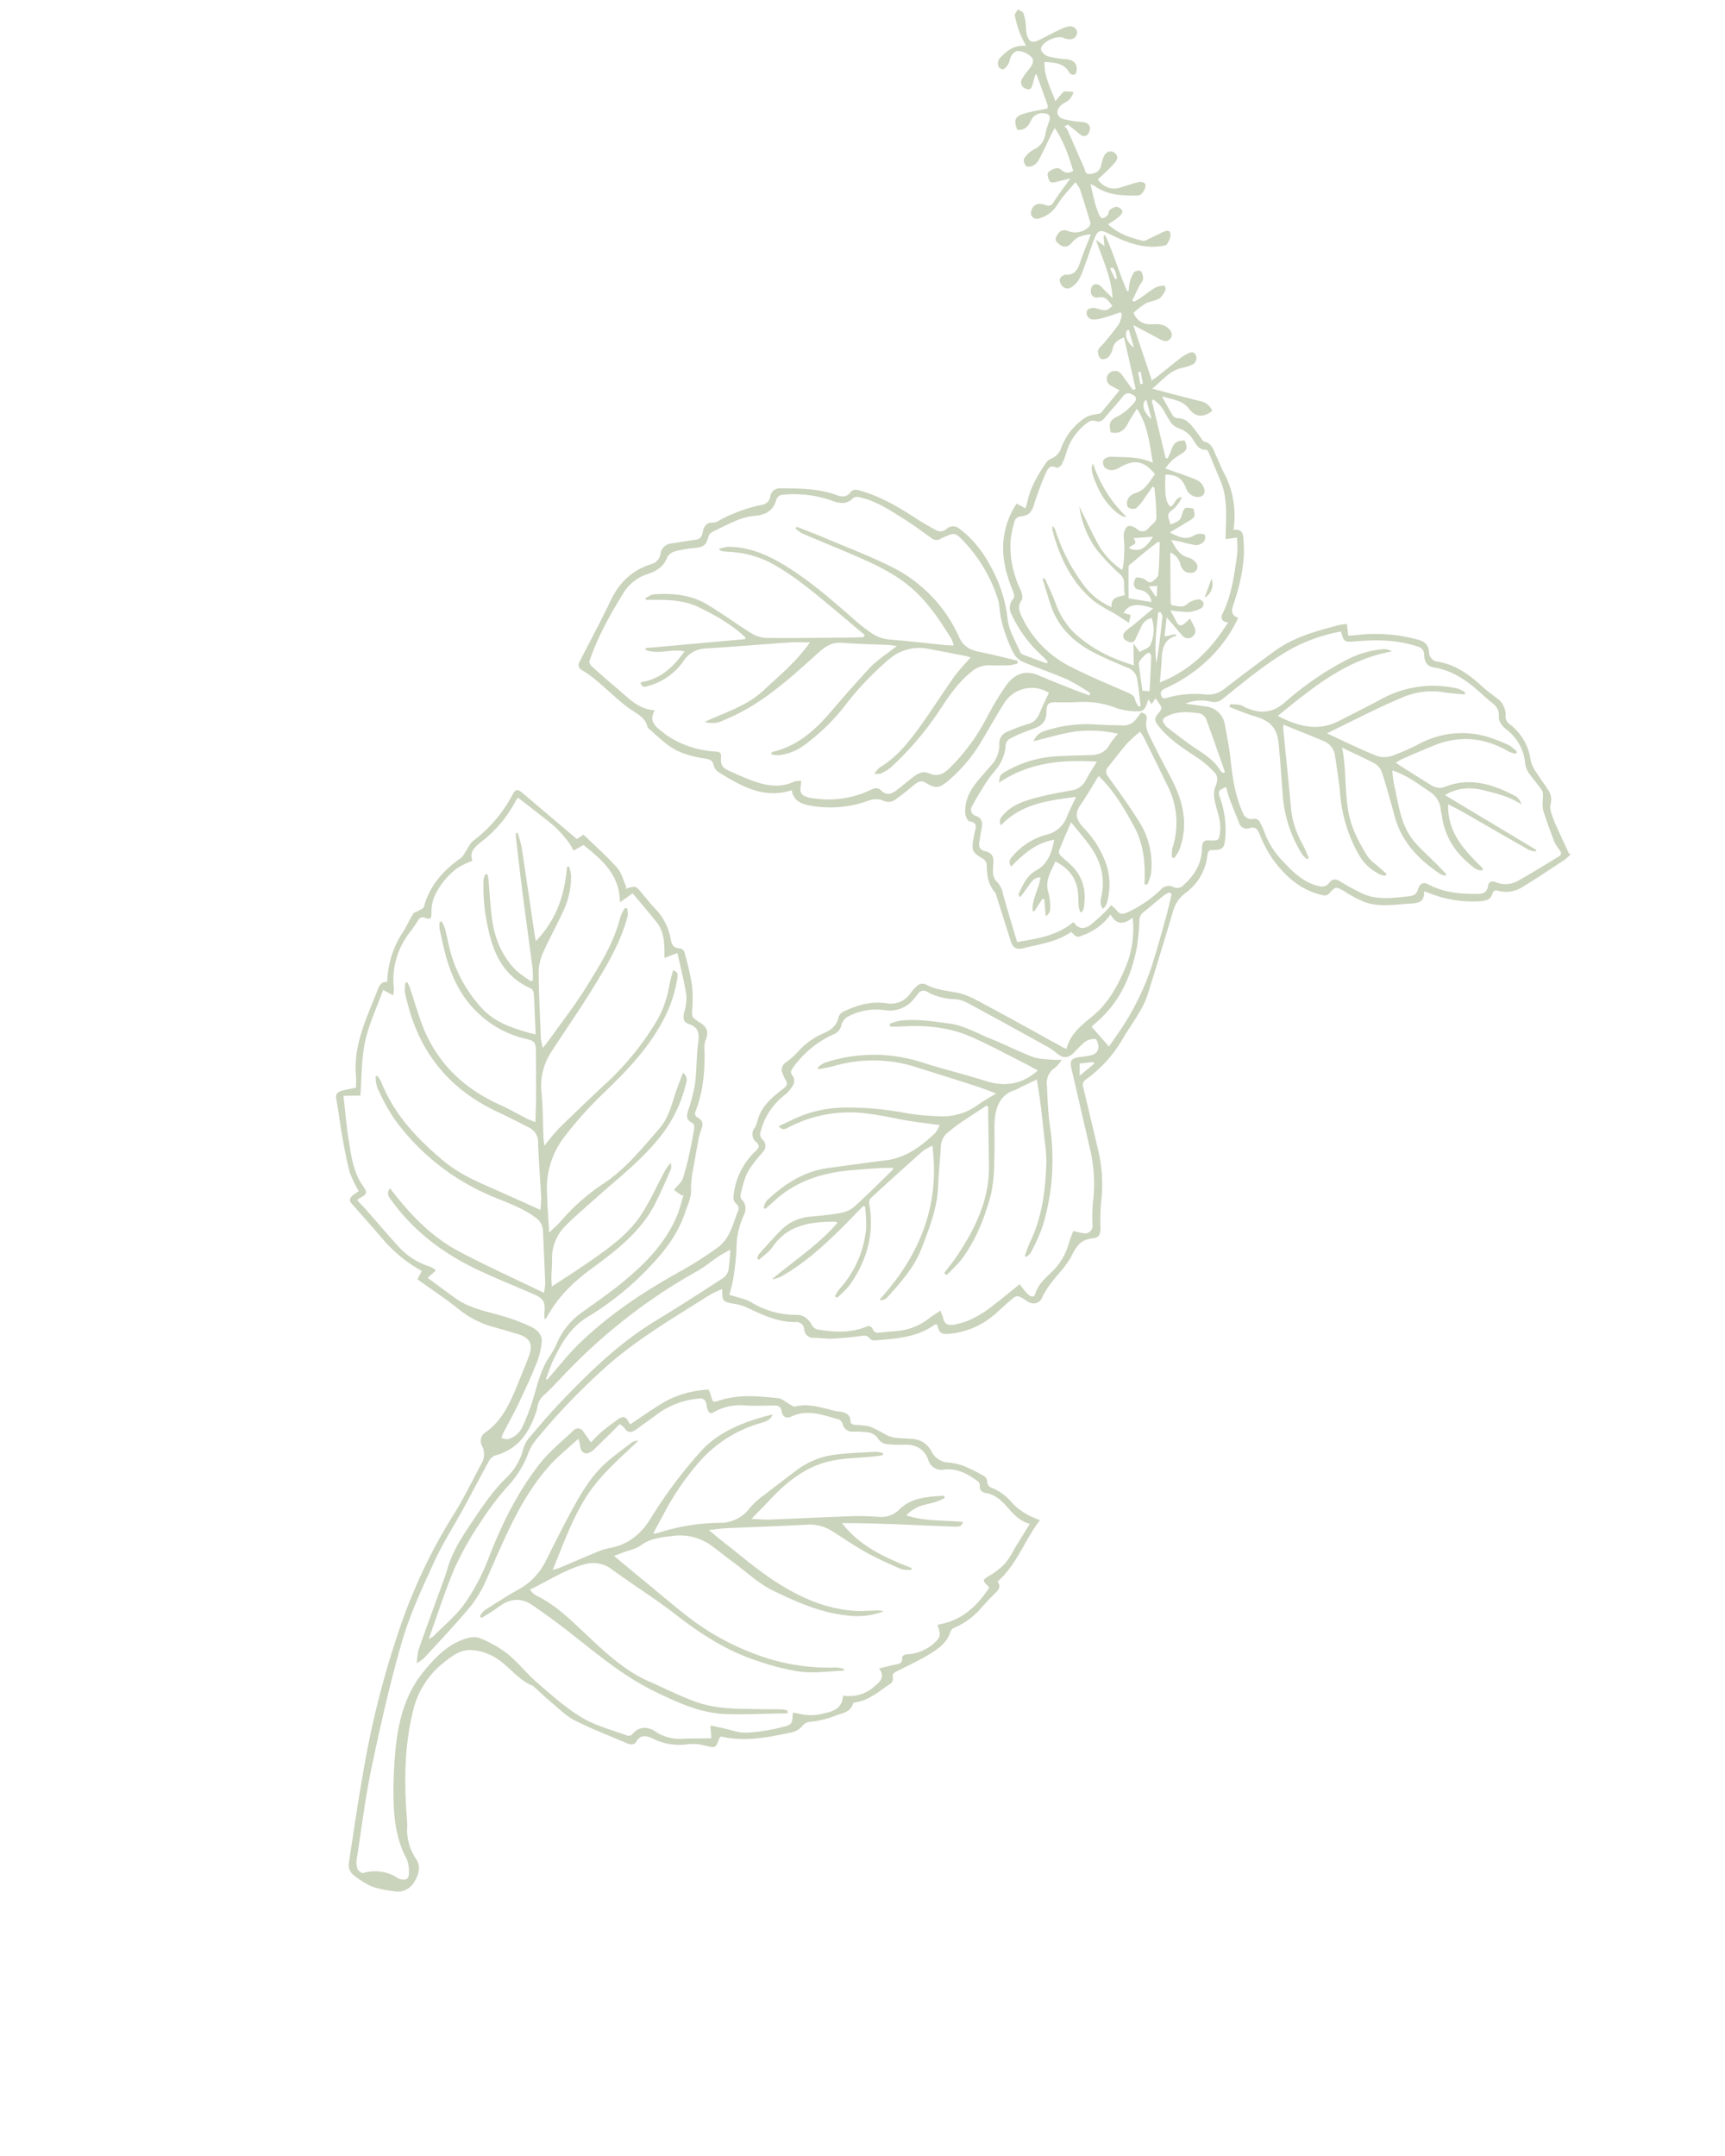 <svg xmlns="http://www.w3.org/2000/svg" width="490.626" height="613.341" viewBox="0 0 490.626 613.341">
  <g id="Group_4231" data-name="Group 4231" transform="translate(-2549.299 -1494.781) rotate(28)">
    <path id="Path_30758" data-name="Path 30758" d="M3274.329,411.045c1.062-4.468,1.836-9.03,3.243-13.387,3.659-11.334,9.308-21.707,15.781-31.673a105.967,105.967,0,0,0,6.418-11.456,12.011,12.011,0,0,0,.695-5.239c-.029-1.9-.536-3.79-.707-5.7a1.884,1.884,0,0,0-1.559-1.983c-1.032-.221-1.4-.936-1.751-1.9a20.045,20.045,0,0,1-.268-13.99c.411-1.146.24-1.874-1.014-2.214a2.815,2.815,0,0,1-2.367-3.329,7.105,7.105,0,0,0-.26-2.28c-.981-4.188.59-7.875,2.263-11.525.5-1.093.438-1.815-.677-2.411a10.128,10.128,0,0,1-1.564-1.2,2.45,2.45,0,0,1-.6-3.355,23.27,23.27,0,0,0,1.638-4.529,19.74,19.74,0,0,1,3.888-7.714c1.42-1.794,2.325-3.651,1.563-6.07a2.981,2.981,0,0,1,.666-2.223c2.55-3.36,5.491-6.242,9.628-7.655a6.725,6.725,0,0,0,4.617-5.863,15.539,15.539,0,0,1,.6-2.383,2.245,2.245,0,0,1,2.322-1.7c3-.061,5.718-1.16,8.543-2.074,2.615-.846,5.589-.778,8.4-.77,8.551.023,17.1.213,25.652.332a10.278,10.278,0,0,0,1.07-.1c-1.053-4.247.632-8.021,2.153-11.62,2.187-5.173,2.254-10.452,1.871-15.809a28.362,28.362,0,0,0-4.935-14.348c-1.223,2.8-3.021,4.089-5.966,2.146a16.488,16.488,0,0,1-3.917,8.6c-1.42,1.722-1.4,1.737-3.659,1.02-2.162,4.38-6.118,7.147-9.635,10.329-1.751,1.585-2.787,1.549-4.451-.085q-4.7-4.612-9.393-9.222a2.959,2.959,0,0,0-.861-.749c-2.877-1.084-4.488-3.359-5.862-5.938a2.268,2.268,0,0,0-1.651-.914c-3.625-.182-4.132-.53-5.181-4-.19-.629-.431-1.246-.572-1.885-.32-1.441-.751-2.413-2.629-1.73-.5.181-1.688-.654-2.106-1.313-2.078-3.27-1.977-6.856-1.169-10.485.369-1.655.769-3.3,1.146-4.958a8.742,8.742,0,0,0-.852-6.818,3.454,3.454,0,0,1,.6-4.131,42.858,42.858,0,0,1,4.039-4.543c1.551-1.429,1.6-3.059,1.4-4.926s-.227-3.77-.331-5.7a9.226,9.226,0,0,0-9.819,8.171c-.365,4.2-.411,8.429-.633,12.643a43.979,43.979,0,0,1-3.15,14.875c-1.273,3.033-2.077,3.552-5.335,3.355-1.512-.091-2.1.791-2.6,2.013-.859,2.122-1.76,4.233-2.767,6.286a3.38,3.38,0,0,1-3.156,1.873,6.054,6.054,0,0,0-3.518,2.025,31.493,31.493,0,0,1-14.088,9.015c-2.477.785-4.75.877-6.514-1.475-5.886,6.1-13.328,5.72-20.765,5.256a3.25,3.25,0,0,1-2.145-1.035c-.866-1.1-1.735-1.023-2.859-.637-3.6,1.237-7.279,2.206-11.111,1.658-2.53-.362-5.008-1.1-7.509-1.668a.291.291,0,0,1-.149-.064c-2.059-2.442-4.963-1.96-7.677-2.4-3.931-.638-7.779-1.783-11.681-2.618a31.147,31.147,0,0,0-4.848-.612c-1.581-.084-1.689-1.086-1.708-2.253-.1-6.306-.052-12.618-.347-18.914-.267-5.7,1.287-10.582,5.292-14.677a3.6,3.6,0,0,0,.98-3.921,3.315,3.315,0,0,1,1.406-4.016c1.794-1.356,3.572-2.732,5.4-4.044a2.161,2.161,0,0,0,1-2.648c-.482-1.607-.758-3.186,1.271-4.087a3.126,3.126,0,0,0,1.106-1.2,43.419,43.419,0,0,1,8.734-9.77,2.809,2.809,0,0,0,1.014-3.23,2.684,2.684,0,0,1,1.5-3.43c4.794-2.544,9.613-5.058,15.093-5.8,1.588-.215,2.691-.849,2.968-2.509.186-1.115.959-1.452,1.926-1.667,6.076-1.35,12.191-1.087,18.323-.527,2.016.185,4.047.205,6.073.256a2.61,2.61,0,0,0,2.708-1.735,2.729,2.729,0,0,1,3.324-1.708c5.74.873,10.655,3.547,15.211,6.986a39,39,0,0,1,8.9,9.328c1.808,2.655,4.941,4.41,7.5,6.539a1.356,1.356,0,0,0,.935.244c2.413-.3,4.821-.633,7.231-.958l.033-.6c-.734-.236-1.458-.51-2.2-.7a36.574,36.574,0,0,1-13.1-6.257,3.843,3.843,0,0,1-1.742-4.262c.108-.467-.423-1.274-.884-1.652-4.3-3.528-7.981-7.51-9.848-12.895a22.971,22.971,0,0,1-1.156-9.746h2.84c-.141-.729-.222-1.415-.411-2.07-1.152-3.987-.879-8.036-.506-12.08a3.288,3.288,0,0,1,.781-1.772,5.114,5.114,0,0,0,1.033-4.285,17.423,17.423,0,0,1,2.33-11.055,11.216,11.216,0,0,1,2.33-2.076c.253-.223.62-.455.68-.738.57-2.666,1.084-5.345,1.639-8.151-.946,0-1.76.012-2.575,0a2.216,2.216,0,0,1-2.4-2.468,2.338,2.338,0,0,1,2.716-2.009,7.1,7.1,0,0,1,1.773.78c1.28.617,2.555,1.245,3.833,1.868l.511-.663-9.795-11.4c-1.256,1.521-1.792,2.67-1.372,4.239a5.477,5.477,0,0,1,.049,2.881c-.186.6-1.227,1.471-1.654,1.356a2.729,2.729,0,0,1-1.788-1.676c-.146-1.007.4-2.1.6-3.171.4-2.138.883-4.272,1.11-6.43a9.019,9.019,0,0,0-.6-2.761l-.6-.244c-.982,1.028-1.933,2.09-2.956,3.075a12.249,12.249,0,0,1-2.71,2.264,1.947,1.947,0,0,1-2.825-.8c-.441-.93.551-2.02,1.95-2.311,2.77-.576,2.885-.661,3.676-2.782-1.518-.541-2.885-1.706-4.616-.255a1.722,1.722,0,0,1-2.632-.287,2.463,2.463,0,0,1-.394-2.022c.5-1,1.542-1.027,2.594-.646,1.175.425,2.384.753,4.061,1.272-3.161-5.176-7.686-8.447-11.978-12.443l2.976.424-1.606-2.444.333-.382c4.533,3.439,8.493,7.589,12.961,11.108l.411-.186a13.95,13.95,0,0,1-.852-2.186,9.257,9.257,0,0,1-.334-3.233c.079-.522,1.259-1.392,1.579-1.256a3.467,3.467,0,0,1,1.607,1.776c.249.594-.034,1.4-.021,2.107.028,1.542.094,3.083.146,4.625l.644.122c.4-.668.841-1.318,1.2-2.009.785-1.5,1.438-3.085,2.33-4.52a5.9,5.9,0,0,1,1.94-1.55c.087-.055.791.476.794.742a6.229,6.229,0,0,1-.3,3.059c-.72,1.215-2.092,2.032-2.884,3.22a24.036,24.036,0,0,0-1.733,3.881,4.937,4.937,0,0,0,6.031.5c1.478-.842,2.955-1.76,4.767-1.232,1.038.3,2.045.838,1.93,2.11-.122,1.34-1.141,1.748-2.37,1.746-2.841-.006-5.682,0-8.8,0l11.934,11.288-.236.59a12.783,12.783,0,0,0,.959-1.554c1.238-2.8,2.421-5.635,3.663-8.438a12.123,12.123,0,0,1,1.159-1.979c.527-.756,1.167-1.4,2.185-.753a2.047,2.047,0,0,1,.458,2.894,13.975,13.975,0,0,1-2.052,2.126c-2.836,2.3-3.319,5.754-4.817,9.282,4.833-1.147,9.238-2.155,13.623-3.253a4.557,4.557,0,0,1,4.43.825c-1.3,2.9-3.361,3.815-6.041,2.573-2.822-1.307-5.439-.13-8.545.474,1.939,1.254,3.549,2.356,5.228,3.339a1.9,1.9,0,0,0,1.575.107c2.205-1.2,4.142-.264,6.1.607.851.378,1.673.818,2.515,1.215.394.186.868.56,1.2.466,2.257-.648,3.559.946,5.06,2.055,1.366,1.009,2.632,2.166,4.049,3.1a26.123,26.123,0,0,1,10.081,13.1c2.433-1.691,3.2.166,4.168,1.7,3.188,5.059,4.667,10.711,5.706,16.507.318,1.774.393,3.618,3.061,3.258a39.586,39.586,0,0,1-2.422,15.781,43.8,43.8,0,0,1-6.524,11.736c-.635.826-.836,1.472-.031,2.265.84.826,1.388.174,1.93-.349a29.083,29.083,0,0,1,9.226-5.887,7.326,7.326,0,0,0,3.891-4.021c2.459-5.376,4.93-10.748,7.521-16.061,3-6.145,7.922-10.711,12.845-15.252a15.005,15.005,0,0,1,1.7-1.175c.619.907,1.192,1.748,1.867,2.736.768-.478,1.52-.894,2.215-1.389a45.467,45.467,0,0,1,15.862-6.913c1.79-.438,3.341-.137,4.393,1.645a2.793,2.793,0,0,0,3.575,1.221c4.786-1.6,9.5-.931,14.236.284,1.741.447,3.531.72,5.31,1a5.756,5.756,0,0,1,4.624,3.276,2.643,2.643,0,0,0,2.263,1.579,15.372,15.372,0,0,1,10.078,6.385,10.619,10.619,0,0,0,3.28,2.329c1.7.982,3.5,1.784,5.2,2.765a4.851,4.851,0,0,1,2.342,3.395,5.213,5.213,0,0,0,1.614,2.138,28.689,28.689,0,0,0,2.717,2.348c2.307,1.786,4.646,3.531,6.973,5.293l.466-.322a19.538,19.538,0,0,1-.965,2.524c-2.3,4.222-4.556,8.476-7.036,12.594a8.468,8.468,0,0,1-5.492,3.918c-.94.212-1.108.79-.971,1.558.273,1.524-.475,2.39-1.68,3.2a32.958,32.958,0,0,1-14.44,5.037c-.373.048-.743.118-1.376.221,1.835,3.036-.424,4.061-2.416,5.3-3.529,2.2-6.906,4.748-11.165,5.351a37.707,37.707,0,0,1-5.2.086c-.491,0-.98-.1-1.472-.109-2.552-.031-2.625-.044-3.232,2.414-.263,1.067-.9,1.339-1.8,1.57-6.09,1.57-11.769.09-17.174-2.564a35.345,35.345,0,0,1-6.583-4.529c-1.162-.951-2.082-1.2-3.132-.185a2.316,2.316,0,0,1-3.568.049c-1.821-1.576-3.7-3.089-5.5-4.685-.85-.752-1.585-1.633-2.382-2.465-1.594,1.892-1.572,2.175.027,3.651a27.233,27.233,0,0,1,6.642,9.5c1.049,2.475.768,3.229-1.639,4.456-1.033.526-.972,1.168-.633,2a15.382,15.382,0,0,1-.542,12.6,9.752,9.752,0,0,0-.555,6.366c1.618,7.881,3.138,15.784,4.638,23.69.933,4.925-.093,9.83-.293,14.745a36.491,36.491,0,0,1-3.819,15.172,1.837,1.837,0,0,0,.392,2.341c4.182,4.715,8.328,9.462,12.5,14.187a42.386,42.386,0,0,1,7.243,12.052,58.826,58.826,0,0,0,3.175,6.442c1.013,1.789,1.254,2.9-.421,4-2.779,1.829-3,4.125-2.929,7.18.075,3.21-1.037,6.44-1.531,9.677a25.308,25.308,0,0,0-.312,4.664,2.569,2.569,0,0,1-2,2.931,3.939,3.939,0,0,1-1.29.071c-3.393-.356-3.4-.365-4.608,2.866-.652,1.741-1.234,3.511-1.927,5.236a22.748,22.748,0,0,1-8.8,10.576c-1.342.9-2.4,1.123-3.5-.215a4.009,4.009,0,0,0-.844-.586,2.745,2.745,0,0,0-.458.509c-2.79,5.6-7.949,8.628-12.921,11.841a1.81,1.81,0,0,1-1.508.132c-1.117-.544-1.739,0-2.6.629-2.2,1.6-4.487,3.088-6.827,4.472-1.446.855-3.075,1.395-4.582,2.158a2.59,2.59,0,0,1-3.629-.772,2.145,2.145,0,0,0-3.019-.765c-4.431,2.5-9.3,2.662-14.175,2.913a14.319,14.319,0,0,0-3.681.736c-3.292,1.084-3.433,1.069-5.085-2.081a31.516,31.516,0,0,0-2.36,3.164c-6.167,10.847-12.777,21.459-16.966,33.33a187.926,187.926,0,0,0-7.368,26.556,14.431,14.431,0,0,0-.011,4.717,28.118,28.118,0,0,1-.9,10.714,82.409,82.409,0,0,0-1.946,12.3,88.8,88.8,0,0,0-.4,14.74c.6,7.135,1.922,14.209,2.968,21.529a5.077,5.077,0,0,0,.781-1.143c1.26-4.243,3.035-8.428,3.568-12.764a61,61,0,0,0-.121-14.575c-1.224-10.2-1.526-20.366.293-30.463.779-4.322,2.563-8.469,3.973-12.668a1.729,1.729,0,0,1,2.644-1.07c1.08.517,2.139,1.081,3.376,1.709a40.2,40.2,0,0,1,1.146-3.865c.776-1.918,1.677-3.787,2.579-5.652.632-1.307,1.552-1.737,2.845-.748a3.6,3.6,0,0,0,.881.43c1.994-3.641,3.759-7.329,5.952-10.74a28.657,28.657,0,0,1,9.08-8.418,15.051,15.051,0,0,1,1.788,1.634c.775.962,1.317.794,2.085-.038,4.028-4.363,9.392-6.55,14.709-8.728,1.1-.45,2.558-.01,3.851,0,.491,0,1.163.159,1.446-.1,2.6-2.347,5.864-3.1,9.1-3.922a18.821,18.821,0,0,0,2.376-.635c1.828-.731,3.508-1.162,4.668,1.086.108.21.974.2,1.4.042a27.1,27.1,0,0,1,3.783-1.548,29.1,29.1,0,0,1,4.527-.152,10.6,10.6,0,0,0,2.965-.265c1.652-.562,3.213-1.389,4.819-2.087a6.58,6.58,0,0,1,6.593.395,5.659,5.659,0,0,0,5.824.633,15.689,15.689,0,0,1,4.426-1.2,48.169,48.169,0,0,1,6.46-.174,2.051,2.051,0,0,1,1.424.968,1.864,1.864,0,0,0,2.187.919,15.38,15.38,0,0,1,7.208,1.2,18.265,18.265,0,0,0,5.094.809,28.4,28.4,0,0,0,3.932-.277c-1.273,7.034.172,14.216-2.5,21.111,1.633.6,1.416,1.824.965,3.239-.631,1.981-1.153,4-1.646,6.021a20.652,20.652,0,0,1-3.858,7.915,2.282,2.282,0,0,0-.6,1.54c.68,3.1-.6,5.767-2.041,8.238-1.815,3.118-4.017,6.014-6.1,8.97-.567.8-.86,1.406-.043,2.275a1.825,1.825,0,0,1,.105,1.684c-1.843,3.331-3.1,7.07-6.378,9.435-.169.123-.412.371-.382.507.629,2.795-1.759,4.1-3.077,5.784a26.523,26.523,0,0,1-5.137,4.52,3.163,3.163,0,0,0-1.579,2.473,5.671,5.671,0,0,1-2.147,3.032c-5.12,4.314-10.355,8.479-16.808,10.147-.152.422-.232.529-.218.623.443,3.1.422,3.02-2.6,3.831a12.15,12.15,0,0,0-4.341,1.845,17.178,17.178,0,0,1-9.945,3.357c-1.95.127-3.374.66-3.495,2.978-.062,1.191-1.071,1.555-2.134,1.643-5.351.444-10.7,1.1-16.055,1.229-2.673.064-5.382-.791-8.051-1.34-2.242-.461-4.45-1.081-6.674-1.632a1.546,1.546,0,0,0-.475-.122c-4.162.466-7.935-1.425-11.929-1.957a15.455,15.455,0,0,0-7.9.989c-3.16,1.268-4.471,4.2-5.659,6.954a24.45,24.45,0,0,0-1.358,16.031c2.42,9.776,6.906,18.536,12.17,26.985.637,1.022,1.332,2.02,1.868,3.095a14.722,14.722,0,0,0,6.475,6.935c2.457,1.274,2.94,3.849,2.668,6.444a5.319,5.319,0,0,1-4.016,4.706,28.44,28.44,0,0,1-5.979,1.719,22.74,22.74,0,0,1-6.764-.587,3.8,3.8,0,0,1-2.149-2.256c-3.191-9.023-6.415-18.039-9.32-27.156a259.152,259.152,0,0,1-9.156-37.973,154.9,154.9,0,0,1-1.763-36.22c.421-5.507.181-11.066.192-16.6a5.246,5.246,0,0,0-2.165-4.567,2.848,2.848,0,0,1-1.029-3.792c2.818-5.5,2.226-11.28,1.635-17.077-.272-2.672-.519-5.348-.879-8.008-.477-3.518-2.2-4.7-5.71-4.009-2.147.421-4.29.873-6.428,1.34a27.346,27.346,0,0,1-11.375.383c-4.857-.96-9.817-1.4-14.749-2.065v-2.681a39.939,39.939,0,0,1-14.247-2.865c-4.12-1.617-8.271-3.156-12.419-4.7-1.131-.421-1.14-1.235-.808-2.129a16.677,16.677,0,0,1,1-1.914,32.4,32.4,0,0,1-4.756-3.512c-2.4-2.539-4.568-5.305-6.731-8.058-2.227-2.836-4.274-5.816-6.522-8.635-.911-1.143-.481-1.954.283-2.708.966-.952,2.069-1.764,3.178-2.691a28.509,28.509,0,0,0-1.52-2.944c-3.141-4.689-4.331-10.014-5.071-15.475-.42-3.094-.654-6.212-1.043-9.31-.162-1.3-.031-2.387,1.371-3.048a26.924,26.924,0,0,1-2.7-14.742c.142-1.948-.019-3.918.112-5.868.034-.512.669-.968.974-1.482.319-.538.907-1.191.8-1.664-1.375-6.1-.039-11.728,2.758-17.153a6.434,6.434,0,0,0,.315-2.1c.162-1.33,0-2.8.523-3.97a39.479,39.479,0,0,0,3.686-16.71c-.02-1.935.491-2.212,2.472-1.775,6.5,1.435,13.008,2.84,19.594,4.275l1.089-2c4.316,1.251,8.693,2.283,12.875,3.841,1.874.7,3.354,2.454,5.014,3.729l-.273.36c.1-.021.245-.005.307-.068,2-2.012,2-2.008,4.7-.9,1.674.683,3.328,1.428,5.039,2a16.54,16.54,0,0,1,8.249,5.706c.916,1.211,1.9,1.821,3.45,1.05a1.668,1.668,0,0,1,1.543.2,85.841,85.841,0,0,1,6.476,7.434,38.461,38.461,0,0,1,3.523,6.648c.42.913.875,1.434,1.869,1.482.38.018.756.171,1.135.172,2.588.01,4.1,1.038,4.221,3.872a7.377,7.377,0,0,0,1.261,2.818c2.774,5.085,5,10.363,5.693,16.172.121,1.017.613,1.279,1.491,1.311,1.5.054,2.185.772,2.338,2.351a23.083,23.083,0,0,0,1.116,4.434c.783,2.561,1.661,5.093,2.446,7.654a24.955,24.955,0,0,0,2.09,4.82c.986,1.782,1.045,4.1,1.4,6.2,1.294,7.641-.424,14.909-2.73,22.124a84.19,84.19,0,0,1-7.869,17.31c-2.789,4.705-3.012,9.889-2.8,15.13.08,1.991.462,3.97.706,5.954Zm121.9,28.246c1.461-1.285,2.621-2.367,3.85-3.362.718-.582,1.161-1.171.674-2.079-.471-.88-.1-1.356.645-1.865a12.539,12.539,0,0,0,5.01-5.726c1.157-2.961,1.054-3.464-1.186-5.558-.036-.034-.039-.1-.094-.253,5.368-4.027,7.4-9.733,7.969-16.156a3.848,3.848,0,0,0-.569-.278c-2.177-.556-2.153-.814-1.006-2.681a20.819,20.819,0,0,0,2.35-5.322,24.624,24.624,0,0,0,.368-4.9c.171-2.713.345-5.426.525-8.267-2.947.7-5.355-.272-7.775-1.159-2.29-.839-4.632-1.563-7.05-.809-1.371.428-2.285.422-2.875-1.057a1.428,1.428,0,0,0-.968-.705c-3.481-.541-6.982-.58-10,1.476a3.925,3.925,0,0,1-5.454-.336c-2.492-2.19-5.126-2.091-7.9-.566a34.552,34.552,0,0,1-4.711,2.306,3.51,3.51,0,0,1-2.575-.2,4.058,4.058,0,0,0-3.767-.228,26.714,26.714,0,0,0-3.415,1.6,2.833,2.833,0,0,1-3.854-.412,2.084,2.084,0,0,0-1.523-.63c-4.514,1-9.267,1.5-12.374,5.643-.985,1.316-2.186,1.164-3.136-.07a1.73,1.73,0,0,0-2.423-.54c-2.509,1.3-4.924,2.8-7.492,3.96a15.147,15.147,0,0,0-7.033,5.942c-.5.83-1.126.765-1.762.189a6.908,6.908,0,0,1-.988-1.1,1.836,1.836,0,0,0-2.941-.454,23.436,23.436,0,0,0-8.089,9.12c-1.053,2.287-2.2,4.53-3.3,6.8-.68,1.411-1.566,2.209-3.2,1.287a7.4,7.4,0,0,0-1.684-.362c-1,3.217-1.957,6.391-3,9.535a4.15,4.15,0,0,1-1.277,2.176c-1.17.732-2.144.035-2.852-1.051a14.613,14.613,0,0,0-1.319-1.459c-1.328,3.83-2.838,7.255-3.7,10.837-2.948,12.262-1.4,24.63-.586,36.982a32.254,32.254,0,0,1-.387,8.644c-1.351,6.416-3.107,12.747-4.738,19.1a16.036,16.036,0,0,1-1.142,2.408,19.006,19.006,0,0,1-1.36-3.464c-.82-5.186-1.518-10.39-2.269-15.587-.43-2.975-.748-5.974-1.353-8.914-.979-4.756-.6-9.47-.114-14.233.567-5.563,1.074-11.105,2.831-16.474a17.359,17.359,0,0,0,.345-9.42,8.412,8.412,0,0,1,.008-3.57c.97-4.438,1.94-8.886,3.173-13.256,3.246-11.5,6.873-22.846,13.071-33.2,3.8-6.345,7.38-12.819,10.979-19.279a4.032,4.032,0,0,0,.485-2.768,51.5,51.5,0,0,0-2.334-5.565c-.788,1.24-1.488,2.208-2.048,3.25-1.193,2.217-2.122,4.6-3.495,6.692a158.781,158.781,0,0,0-18.8,41.251c-.986,3.24-1.752,6.552-2.84,9.755a5.581,5.581,0,0,0-.356,3.946,11.994,11.994,0,0,1,.523,2.236c.951,6.031.2,11.56-4.578,15.981a3.316,3.316,0,0,0-.783,2.192c-.079,5.175-.027,10.352-.083,15.528-.062,5.7-.552,11.42-.212,17.094.483,8.081.891,16.266,2.528,24.157,2.5,12.04,5.778,23.937,9.189,35.761,2.452,8.5,5.643,16.794,8.554,25.162a5.46,5.46,0,0,0,1.465,2.285c.447.385,1.652.606,1.969.31a11.761,11.761,0,0,1,9.6-3.35,2.415,2.415,0,0,0,.644-.124c1.3-.245,2.015-1.152,1.445-2.254a9.583,9.583,0,0,0-2.649-3.662c-4.906-3.255-8.195-7.831-11.021-12.809-1.565-2.759-3-5.6-4.325-8.487-4.109-8.95-7.43-18.042-5.356-28.211.931-4.566,2.148-8.946,5.166-12.621,1.283-1.561,2.811-2.988,4.863-3.107a33.22,33.22,0,0,1,8.484.244c3.994.817,7.806,2.5,11.787,3.4,5.16,1.169,10.388,2.47,15.633,2.717,4.58.216,9.227-.926,13.833-1.544a1.6,1.6,0,0,0,.991-1.064c.614-2.923,2.811-3.983,5.537-3.689a12.345,12.345,0,0,0,7.673-1.845c2.327-1.336,4.7-2.589,7.153-3.934l-1.929-3.11,3.1-.887c2.3-.661,4.82-.925,6.836-2.077a50.536,50.536,0,0,0,8.138-6.056c2.4-2.114,2.261-2.275.911-5.151a6.688,6.688,0,0,1,1.192-.464,14.671,14.671,0,0,0,6.738-3.573c2.206-1.853,3.878-3.816,2.393-7.015a10.6,10.6,0,0,0,6.679-6.552C3398.263,442.434,3398.97,440.582,3396.224,439.291ZM3210.269,274.7a15.011,15.011,0,0,0-2.044-1.31,37.068,37.068,0,0,0-5.457-2.1c-2.848-.711-5.771-1.128-8.664-1.656-1.588-.29-3.181-.553-4.881-.848-.057.644-.122,1.015-.116,1.386a35.235,35.235,0,0,1-2.99,14.211c-.976,2.317-2.057,4.473.125,6.335a25.378,25.378,0,0,0-2.8,3.846,21.052,21.052,0,0,0-1.988,10.058,11.179,11.179,0,0,0,1.35,4.466c.893,1.7.958,1.962-.908,2.317a1.4,1.4,0,0,0-1.33,1.519c-.079,1.364-.275,2.724-.48,4.079a21.771,21.771,0,0,0,3.4,16.152,11.175,11.175,0,0,1,.816,1.954h-3.233c.762,5.275.985,10.5,2.374,15.385s3.941,9.416,6.013,14.173l-4.2,2.333c2.486,3.612,4.745,7.185,7.3,10.529,2.708,3.538,5.268,7.24,9.452,9.4,2.45,1.263,2.346,1.546.78,3.895-.052.077-.024.207-.056.582,1.3.451,2.674.894,4.026,1.4,4.043,1.52,8.052,3.138,12.123,4.578a20.2,20.2,0,0,0,11.153.927,5.878,5.878,0,0,1,1.744.207l-1.112,2.951c3.342.489,6.46.95,9.578,1.4,4.855.7,9.426-.769,14.081-1.755a55.432,55.432,0,0,1,8.9-1.163c1.773-.08,3.842.448,4.625,2.264a22.115,22.115,0,0,1,1.6,6.29c.455,4.187.679,8.4.87,12.615.135,2.983.049,5.975.085,8.963a17.621,17.621,0,0,0,.2,1.777c.63-.207,1.435-.236,1.857-.653a6.378,6.378,0,0,0,1.93-5.073,65.569,65.569,0,0,0-.821-7.177c-.821-4.57-2.243-9.045-1.771-13.79a25.111,25.111,0,0,0,.071-4.765,20.886,20.886,0,0,1,2.459-11.4c2.139-4.313,4.35-8.608,6.171-13.058,3.131-7.653,5.389-15.539,4.455-23.964-.205-1.854-.709-3.675-1.077-5.51l-.422.391-2.637-.357c.311-1.668.882-2.938.694-4.083a78.222,78.222,0,0,0-1.919-7.952c-.586-2.14-1.272-4.256-2-6.354a1.49,1.49,0,0,0-1.018-.887c-1.863-.008-2.416-.554-2.8-2.533a47.674,47.674,0,0,0-1.832-7.643c-1.386-3.676-3.379-7.126-4.725-10.814-.9-2.478-2-3.9-4.841-3.4-1.6.277-2.3-.731-2.693-2.217a13.757,13.757,0,0,0-1.781-4.714c-2.379-3.177-5.083-6.111-7.849-9.369l-2.614,2.964c-1.718-3.285-3.345-6.467-6.784-7.959-3.236-1.4-6.524-2.683-9.81-4.026-.681,1.33-1.221,2.386-2.028,3.964-3.728-6.98-10.243-8.279-16.787-9.543Zm47.864-47.961c.243.559.372.8.455,1.058.709,2.212,1.447,2.653,3.7,2.147a10.045,10.045,0,0,0,1.4-.483,27.842,27.842,0,0,0,13.136-9.742c.642-.9,1.442-1.6,2.625-1.222,1.945.631,3.055-.319,3.8-1.916.852-1.835,1.59-3.722,2.415-5.57.718-1.606,1.675-3.083,3.615-3.213,2.482-.166,3.583-1.608,4.336-3.788a56.88,56.88,0,0,0,2.677-18.284,85.831,85.831,0,0,1,.551-10.166c.5-3.866,2.494-6.624,6.8-6.974,3.655-.3,7.3-.738,10.944-1.143,1.505-.167,3-.405,4.5-.611l-.045-.716a60.479,60.479,0,0,0-7.587-.338c-4.637.348-9.242,1.123-13.878,1.517a5.737,5.737,0,0,1-3.289-1.048,34.712,34.712,0,0,1-4.329-3.518,36.078,36.078,0,0,1-3.4-3.511c-1.262-1.509-2.18-3.356-3.6-4.669a43.092,43.092,0,0,0-15.748-9.569c-3.64-1.2-3.645-1.186-5.936,1.75a5.1,5.1,0,0,0-.393.527,2.244,2.244,0,0,1-2.471,1.137c-3.254-.425-6.507-.919-9.776-1.148-4.58-.322-9.187-.792-13.72.5a2.036,2.036,0,0,0-1.693,1.645,4.2,4.2,0,0,1-1.968,2.168,9.855,9.855,0,0,1-3,.759,32.115,32.115,0,0,0-12.765,4.931,2.06,2.06,0,0,0-1.132,2.3c.677,3.048-.647,5.127-3.151,6.771a17.17,17.17,0,0,0-3.692,3.213c-1.8,2.134-3.4,4.437-5.02,6.714a2.091,2.091,0,0,0-.279,1.481c.55,2.613.285,3.239-1.949,4.778a35.051,35.051,0,0,0-4.3,3.291,3.817,3.817,0,0,0-1.34,2.633c.389,2.754-.709,4.785-2.454,6.67a12.568,12.568,0,0,0-3.719,7.7c-.508,7.387-.7,14.777.512,22.122.067.4.721.9,1.187,1.019,3.288.825,6.588,1.611,9.9,2.314,3.865.819,7.714,2.268,11.9.349-.181,3.551,2.29,3.954,4.718,4.4.7.127,1.4.254,2.108.324a27.626,27.626,0,0,0,14.064-2.54c.9-.4,1.49-.4,1.945.622.951,2.143,1.764,2.622,4.056,2.462,2.239-.156,4.487-.284,6.71-.58,4.212-.561,8.154-1.723,10.888-5.36A7.273,7.273,0,0,1,3258.133,226.743Zm128.449,76.734c.625-.154,1.1-.259,1.563-.388a9.465,9.465,0,0,0,1.409-.438,2.126,2.126,0,0,0,1.252-2.894,51.074,51.074,0,0,1-2.932-5.632,44.225,44.225,0,0,0-7.3-12.6q-8.08-9.323-16.185-18.624c-1.455-1.673-1.363-2.5.442-3.843a31.373,31.373,0,0,0,2.748-2.078,2.483,2.483,0,0,0,.728-3.12c-.391-.688-1.486-1.7-1.829-1.55a4.706,4.706,0,0,0-2.208,2.074,30.243,30.243,0,0,0-1.327,4.21c-.734,2.275-1.918,2.935-4.223,2.472a15.477,15.477,0,0,0-2.762-.388c-8.714-.149-17.429-.294-26.145-.346a9.153,9.153,0,0,0-3.981.763,16.81,16.81,0,0,1-7.914,1.832,1.811,1.811,0,0,0-2.009,1.723c-.085.486-.194.967-.286,1.452a8.767,8.767,0,0,1-6.044,7.155,17.024,17.024,0,0,0-8.243,6.521,3.876,3.876,0,0,0-.511,2.874,3.575,3.575,0,0,1-.643,3.38,28.155,28.155,0,0,0-5.8,13.924c-.157,1.008-.03,1.584.842,1.97a2.51,2.51,0,0,1,1.467,2.827,8.757,8.757,0,0,1-.627,2.861,18.877,18.877,0,0,0-1.305,12.5,2.139,2.139,0,0,0,1.609,1.939,2.376,2.376,0,0,1,1.715,2.954c-.113.811-.4,1.6-.523,2.406a26.6,26.6,0,0,0-.62,5.329,33.384,33.384,0,0,0,1.216,5.942,1.815,1.815,0,0,0,.927,1.163c2.022.655,2.61,2.176,2.68,4.065a22.013,22.013,0,0,0,2.636,9.063,75.038,75.038,0,0,1,3.252,8.209,43.528,43.528,0,0,1,1.09,4.27c2.237-.394,4.328-1.112,6.4-1.055a24.268,24.268,0,0,0,13.12-2.872c1.725-.982,3.576-.611,5.281.54a2.61,2.61,0,0,0,2.01.31c4.447-1.507,8.671-3.431,11.783-7.155a1.275,1.275,0,0,1,1.989-.3c.862.736,1.538.439,2.323-.122,1.158-.827,2.371-1.579,3.575-2.34a17.284,17.284,0,0,0,6.756-7.651c.528-1.179,1.188-2.3,1.846-3.552a14.089,14.089,0,0,1,1.7,1.482c1.156,1.4,2.216,1.251,3.59.206,3.49-2.653,5.593-6.267,7.337-10.147,1.3-2.886,2.5-5.815,3.778-8.787a25.743,25.743,0,0,0,3.251,1.394c.854.24,2.22.34,1.949-1.067-.5-2.585.266-4.873,1.058-7.212a17.8,17.8,0,0,0,.6-10.03C3386.815,305.949,3386.753,304.745,3386.582,303.477Zm-12.837-186.3a48.358,48.358,0,0,0-9.721,10.331c-4.565,6.959-7.662,14.634-10.918,22.23a3.67,3.67,0,0,1-2.561,2.4,11.785,11.785,0,0,0-6.241,3.941c2.079-.76,3.749-1.395,5.436-1.981a6.094,6.094,0,0,1,7.346,2.081c2.01,2.53,4.078,5.033,5.888,7.7,2.963,4.377,6.038,8.606,10.269,11.892a2.608,2.608,0,0,0,3.434.255,1.778,1.778,0,0,1,2.449.09,14.223,14.223,0,0,1,1.713,1.268,23.268,23.268,0,0,0,8.394,5.041c3.931,1.388,7.885,2.707,12.181,1.853,1.508-.3,2.718-.808,2.978-2.5.22-1.437,1.088-1.788,2.441-1.727a63.6,63.6,0,0,0,7.546.07c4.453-.332,7.93-2.927,11.49-5.311,1.221-.818,2.046-1.529,1.644-3.228-.287-1.212.078-2.551,1.749-2.537,5.059.043,9.493-1.832,13.817-4.209,1.439-.792,2.188-1.606,1.6-3.314-.422-1.234.069-1.872,1.464-2.053a7.087,7.087,0,0,0,5.127-2.985c2.547-3.879,4.853-7.917,7.235-11.9.531-.889.071-1.376-.767-1.76a9.756,9.756,0,0,1-2.389-1.375c-2.385-2.08-4.739-4.2-7-6.412a10.649,10.649,0,0,1-1.368-2.415c-.46-.8-.768-1.893-1.467-2.312-1.626-.974-3.485-1.553-5.178-2.426a6.418,6.418,0,0,1-2.543-1.9,13.643,13.643,0,0,0-9.723-6.335c-1.214-.22-2.862-1.078-3.27-2.071-.822-2-2.253-2.439-4.006-2.753-.968-.173-1.932-.384-2.883-.635-5.359-1.413-10.707-2.237-16.16-.35-1.743.6-3.069-.274-3.947-1.842a2.371,2.371,0,0,0-2.843-1.281c-5.969,1.014-11.179,3.731-16.176,6.948C3376.029,119.437,3375.97,119.488,3373.745,117.182Zm-39.3,42.76c.2,1.659.833,3.39-.76,4.239a19.067,19.067,0,0,1-6.08,2.226,25,25,0,0,0-9.168,2.872c-2.087,1.2-4.166,2.425-6.322,3.489-2.319,1.145-2.784,1.72-1.567,4,1.242,2.33.628,4.046-.94,5.775-1.028,1.134-2.042,2.284-3.014,3.467a24.061,24.061,0,0,0-1.719,2.4,2.392,2.392,0,0,0-.015,2.412,12.763,12.763,0,0,1,.932,4.883c-.048,2-.739,3.982-.927,5.993-.268,2.865-.437,5.75-.435,8.626a1.812,1.812,0,0,0,2.285,1.923c1.635-.233,2.554.614,3,2.139.389,1.31.859,2.6,1.292,3.895.439,1.317,1.158,1.982,2.707,1.606,1.915-.464,2.806.071,3.68,1.869a16.912,16.912,0,0,0,1.274,2.654,3.845,3.845,0,0,0,1.967,1.558,6.085,6.085,0,0,1,3.267,2.263c3.254,3.45,6.628,6.786,9.995,10.2,4.77-3.668,9.226-6.958,11.467-12.569,2.2,1.239,3.757.368,4.662-1.538a52.235,52.235,0,0,0,2.047-5.632c.221-.648.32-1.339.5-2.1a15.39,15.39,0,0,1,2.2.624c1.28.585,2,.179,2.818-.941a34.013,34.013,0,0,0,5.361-10.113,2.956,2.956,0,0,1,2.847-2.412,2.466,2.466,0,0,0,2.3-1.934c1.42-3.872,1.639-7.663-.237-11.471-.922-1.871-.7-2.45.826-3.158,2.231-1.036,2.373-1.231,1.455-3.56a11.76,11.76,0,0,0-1.854-3.063c-1.248-1.524-2.758-2.839-3.945-4.4a6.616,6.616,0,0,1-1.439-3.31c-.1-1.628-.572-2.878-2.075-3.364a27.749,27.749,0,0,0-6.01-1.407c-4.7-.412-9.382-.814-13.817-2.6-2.39-.963-2.637-1.481-2.048-3.964.1-.431.045-1.164-.229-1.369a19.077,19.077,0,0,0-2.647-1.424l-.181,2Zm-1.376,3.1.265-.454c-1.476-2.1-2.9-4.239-4.446-6.289a4.222,4.222,0,0,0-4.1-1.488c-3.647.32-7.309.673-10.964.661-6.344-.02-12.094-1.862-16.755-6.4-1.776-1.73-3.518-3.494-5.275-5.242l.448-.494c2.107,1.684,4.3,3.268,6.3,5.076a21.762,21.762,0,0,0,9.16,4.925,38.638,38.638,0,0,0,13.383.786c1.616-.133,3.217-.447,5.176-.728l-3.056-5.5,2.74,1.32c.669-1.175,1.841-2.275,1.732-3.229a10.388,10.388,0,0,0-3.3-6.926,4.382,4.382,0,0,0-1.4,3.973c.058,1.149.066,2.3.164,3.447.123,1.439-.9,1.685-1.889,1.687-1.109,0-1.958-.658-1.754-1.875a12.172,12.172,0,0,1,1.006-2.438c.978-2.376,1.946-4.756,3.017-7.378-4.792.694-6.754,2.214-6.872,5.085l2.077-.435.6,2.2c-1.843-.152-3.6-.326-5.369-.435a44.39,44.39,0,0,1-6.37-.359c-8.031-1.694-14.329-6.322-19.8-12.227a4.319,4.319,0,0,1-.548-1.159,3.97,3.97,0,0,1,1.592,1.052,52.776,52.776,0,0,0,14.024,9.648,19.124,19.124,0,0,0,10.037,1.847c-1.6-2.471.353-3.442,1.67-4.738-.607-1.017-1.263-1.964-1.758-2.99a3.247,3.247,0,0,0-2.377-1.7,63.56,63.56,0,0,1-9.125-3.079,27.294,27.294,0,0,1-9.957-8.451c2.988,2.1,5.859,4.364,8.89,6.386a21.676,21.676,0,0,0,10.309,3.833c-.058-1.514-2.411-6.2-3.674-8.058a4.559,4.559,0,0,1-.953-3.074c.3-1.29,1.825-1.31,2.947-1.12a2.134,2.134,0,0,0,2.741-1.8c.312-1.17,1.089-2.648.669-3.5a80.077,80.077,0,0,0-4.632-7.487l-.549.068c-.16,1.264-.3,2.533-.488,3.792a14.03,14.03,0,0,1-.76,3.8,2.391,2.391,0,0,1-2.226.842,2.745,2.745,0,0,1-1.071-2.2,3.638,3.638,0,0,1,1.078-2.327c2.186-2.091,1.948-4.833,2.415-7.374-4.487-1.917-7.119-1.1-9.674,2.836a5.284,5.284,0,0,1-1.464,1.738,3.233,3.233,0,0,1-2.31.5,2.353,2.353,0,0,1-1.4-1.752,2.8,2.8,0,0,1,1.49-1.837c3.515-1.689,6.887-3.8,11.293-4.082-3.363-4.269-6.118-8.671-11.23-11.439-.122,1.847-.323,3.3-.289,4.753.059,2.594-.814,4-3.124,4.674-1.963-2.235-1.8-2.96-.1-5.368a16.239,16.239,0,0,0,1.954-4.918c.229-.8.352-2.03-1.089-2.084-1.16-.044-2.221.052-2.5,1.646-.469,2.638-1.187,5.231-1.726,7.858-.231,1.12-.625,1.848-1.9,2.053a2.447,2.447,0,0,0-1.613,1.171,16.148,16.148,0,0,0-1.537,10.368,19.677,19.677,0,0,1,.492,3.9c.008.523-.571,1.512-.873,1.507-2.049-.03-2.086,1.534-1.99,2.721a95.213,95.213,0,0,0,1.249,9.547c.443,2.415.133,3.436-1.9,4.838a2.034,2.034,0,0,0-.8,1.629,29.256,29.256,0,0,0,1.609,5.648,28.36,28.36,0,0,0,9.085,11.066c.762.586,1.753,1.678,1.662,2.417-.266,2.177.93,3.239,2.4,4.292a30.354,30.354,0,0,0,17.968,5.947c6.225-.019,12.45-.678,18.67-1.135,1.164-.085,2.091-.107,2.891.946A5.889,5.889,0,0,0,3333.069,163.043Zm-12.76-42.93c2.373,4.4,4.586,8.526,6.831,12.63.123.225.608.486.781.408,1.366-.613,3.089-.573,3.642-2.589a5.792,5.792,0,0,1,2.189-2.462,1.7,1.7,0,0,1,1.619.233,1.625,1.625,0,0,1,.224,1.576,9.9,9.9,0,0,1-2.628,2.686,37.175,37.175,0,0,1-4.909,2.058c1.239.828,2.2,1.452,3.142,2.107,1.152.8,1.825.287,2.267-.814.227-.565.383-1.159.612-1.868.92.646,1.665,1.107,2.337,1.658a2.048,2.048,0,0,1,.6,2.78,1.958,1.958,0,0,1-2.554.861,21.331,21.331,0,0,1-2.148-.812c-1.293-.5-2.584-1.012-4.224-1.655.755,1.911,1.357,3.434,2.02,5.109l2.343-2.018.553.168c-2.958,2.849-1.661,5.64-.342,8.461.821,1.755,1.539,3.558,2.393,5.548,6.059-7.075,8.491-15.142,9.123-24.188-1.606.615-2.526.1-2.565-1.487-.146-5.86-2.242-11.236-4.155-16.644a31.592,31.592,0,0,0-2.372-4.383l-2.642,1.914c-.379-.738-.71-1.366-1.027-2-2.227-4.462-4.29-9.028-8.363-12.238-2.151-1.7-4.233-3.482-6.371-5.2-.306-.245-.9-.561-1.107-.433-1.7,1.047-3.044.1-4.429-.667a7.546,7.546,0,0,0-5.189-1.051,4.709,4.709,0,0,1-2.735-.344c-1.618-.787-3.061-1.931-4.668-2.744a13.4,13.4,0,0,0-2.924-.741l-.194.516,11.106,12.564.574-.189c-.071-.91-.083-1.83-.225-2.728-.331-2.086.169-3.086,2.126-4.043,1.815,1.589,1.894,2.009.794,4.012a17.65,17.65,0,0,0-1.279,2.474,26.42,26.42,0,0,0-.706,3.112c.82-.12,1.242-.185,1.666-.244,2.706-.38,5.4-.888,8.123-1.066a4.12,4.12,0,0,1,2.7,1.2c1.185,1.127.626,2.618-.929,3.133a3.609,3.609,0,0,1-3.661-.816c-2.383-2-4.232-2.181-7.008-.656,2.466,5.177,3.893,7.058,5.563,7.354.871-1.165-.08-3,1.547-3.917a9.444,9.444,0,0,1-.628,4.422c-.692,1.294-.6,2.054.4,2.929.364.32.677.7,1.016,1.053,1.751-1.963,1.927-2.393,1.623-3.889-.461-2.264-.388-2.38,1.995-3.187,1.632,1.737,1.653,1.931.433,3.949-1.012,1.674-2.023,3.351-3.141,5.205,2.635-.032,5-.039,6.5-2.456a3.527,3.527,0,0,1,1.133-1.174c.456-.267,1.309-.579,1.526-.376a2.049,2.049,0,0,1,.615,1.682,3.185,3.185,0,0,1-1.345,1.953,31.46,31.46,0,0,1-4.323,1.221c-.812.225-1.608.5-2.747.864,2.429,1.679,4.41,2.79,7.008,2.06a4.109,4.109,0,0,1,2.521.483,1.737,1.737,0,0,1-.04,2.989c-1.466.924-2.67.554-3.838-.54A4.888,4.888,0,0,0,3320.309,120.113Zm45.991,85.628-.844-.1a10.4,10.4,0,0,0-.981,1.523c-.985,2.316-1.866,4.678-2.891,6.975a2.851,2.851,0,0,0,.157,2.613,58.3,58.3,0,0,1,3,7.264c2.495,8.287,2.933,16.579-.542,24.759a9.267,9.267,0,0,0-.29.991l7.009,2.66c.163-1.434.31-2.725.455-4.016a74.676,74.676,0,0,0-.406-21.623c-.869-4.844-1.953-9.651-3-14.462C3367.482,210.114,3366.858,207.934,3366.3,205.741Zm-3.251-37.287.352-.451c-3.961-3.646-7.885-7.332-11.922-10.893a2.925,2.925,0,0,0-2.474-.425c-2.879,1.056-5.7,2.307-7.578,4.938-.975,1.368-.809,1.909.747,2.583a4.6,4.6,0,0,0,1.094.328c2.807.45,5.607.964,8.428,1.3,3.577.423,7.23.438,10.432,2.457A2.59,2.59,0,0,0,3363.049,168.454Zm-46.682-49.415-.521-.02c-.6,1.337-1.212,2.665-1.783,4.012-.675,1.595-1.316,3.2-1.958,4.813-.173.432-.547,1.014-.4,1.31,1.37,2.715,2.834,5.382,4.274,8.069l6.261-2.136a3.994,3.994,0,0,0-4.693-1.47,1.659,1.659,0,0,1-2.282-.992c-.216-.51-.329-1.55-.114-1.668a4.4,4.4,0,0,1,2.463-.654c.852.1,1.667.446,2.1-.5.354-.777.847-1.845.578-2.491C3319.124,124.494,3317.7,121.786,3316.366,119.038Zm17.278,38.678c-1.437-3.065-2.786-5.993-4.2-8.889a1.335,1.335,0,0,0-1.033-.676c-.66.127-1.585,3.5-1.159,4.108,1.474,2.1,2.984,4.178,4.5,6.295.348-.133.6-.215.839-.322C3332.889,158.1,3333.175,157.949,3333.644,157.716Zm-7.766-21.309-.6.352c1.845,4.485,3.5,9.058,6.369,13.084-1.407-4.249-3.039-8.4-4.731-12.535C3326.76,136.931,3326.232,136.7,3325.878,136.408Zm-16.449-11.826c3.027-.346,4.172-1.877,4.442-6.085l-4.724,2.957C3311.645,122.5,3309.123,123.43,3309.429,124.582Zm60.084,134.057-.437-.271-3.273,2.22,1.635,3.085Zm-75.6-173.671c-.953,1.6,1.085,3.7,3.871,4.146ZM3280.2,69.748l-.428.369c-.023,1.523,1.613,3.084,4.114,3.433Zm42.3,63.4.24-.264-1.22-2.628-2.049,1.237ZM3267.6,56.3l-.291.549,2.724,2.019.347-.53C3269.488,57.607,3268.938,56.355,3267.6,56.3Zm21.126,22.358-.554.471,2.164,2.74.573-.485Z" transform="translate(0 -14.639)" fill="#cad3bb"/>
    <path id="Path_30759" data-name="Path 30759" d="M3267.411,36.168c-1.7,1.127-3.031,2.257-3.535,4.118-.071.264-.152.525-.216.79a2.2,2.2,0,0,1-2.814,1.814c-.884-.143-1.739-.268-1.8-1.465-.086-1.713.5-2.788,2.1-3.016a5.558,5.558,0,0,0,4.742-3.764,1.483,1.483,0,0,0-.119-1.279q-3.5-3.589-7.121-7.058a11.156,11.156,0,0,0-2.074-1.167c-.448,1.986-.877,3.7-1.21,5.435-.206,1.073-.267,2.173-.392,3.261a8.749,8.749,0,0,1-2.612,5.176,1.735,1.735,0,0,1-2.61.183,2.811,2.811,0,0,1-.447-2.314c.35-1.376,1.621-1.832,2.917-2.039a1.561,1.561,0,0,0,1.53-1.68c.213-2.613.639-5.207,1.041-8.3-1.2,1.081-2.081,1.852-2.936,2.647-.66.613-1.372,1.33-2.259.6-.559-.458-1.29-1.346-1.166-1.853a4.8,4.8,0,0,1,1.643-2.186c.316-.274,1.049-.16,1.571-.079a2.488,2.488,0,0,0,2.854-1.41c-3.072-3.052-6.156-6.091-10.392-8.291,0,.683-.012,1.069,0,1.453.106,2.893.271,5.785.289,8.678a4.154,4.154,0,0,1-.726,2.315c-.364.5-1.319,1.054-1.778.9-.6-.205-1.414-1.133-1.356-1.665a7.791,7.791,0,0,1,1.21-3.473,5.657,5.657,0,0,0,.818-5.561,22.8,22.8,0,0,1-.717-3.528c-.318-1.677-1.04-2.016-2.53-1.288a3.4,3.4,0,0,0-2.126,3.514c.07,1.759-.253,3.416-2.237,4.1-2.228-1.888-2.389-3.035-.385-5,1.6-1.57,3.432-2.913,5.161-4.357l-.387-.835-6.855-6.224-.351.079c.186.9.377,1.8.555,2.7s.519,1.934-.864,2.18a1.974,1.974,0,0,1-2.48-1.749,24.592,24.592,0,0,1,.494-3.565c.213-1.291.392-2.811-.957-3.345a6.123,6.123,0,0,0-3.715.011c-1.374.4-1.678,1.763-1.525,3.125a9.646,9.646,0,0,1,.293,1.6,4.148,4.148,0,0,1-.527,2.059,1.642,1.642,0,0,1-1.6-.024,2.61,2.61,0,0,1-.865-1.947c.63-2.576,1.548-5.055,4.077-6.467l.9-.505a37.234,37.234,0,0,1-3.228-2.353,32.365,32.365,0,0,1-3.611-3.752c-.316-.395-.027-1.276-.014-1.934.645.071,1.469-.082,1.9.261a12.122,12.122,0,0,1,1.986,2.372c.516.7.868,1.539,1.432,2.195,1.7,1.97,2.8,1.887,4.258-.206,1.22-1.755,2.431-3.517,3.694-5.241a8.52,8.52,0,0,1,1.664-1.8,1.975,1.975,0,0,1,2.931.2,1.936,1.936,0,0,1-.871,2.777,4.133,4.133,0,0,1-1.693.492c-2.088.136-5.036,3.879-4.251,5.791.244.6,1.77,1.1,2.58.946a23.732,23.732,0,0,0,5.094-1.72c1.975-.867,3.584-.313,4.22,1.607.388,1.17-.156,1.5-1.186,1.47a.607.607,0,0,1-.315-.085c-2.639-1.8-5.1-.616-7.773.579,1.7,3.6,4.961,5.692,8,8.425.168-.838.266-1.448.418-2.043.149-.577.185-1.367.573-1.658a10.006,10.006,0,0,1,2.375-1,8.286,8.286,0,0,1-.06,2.373c-.293.917-1.059,1.68-1.372,2.595-.75,2.193.538,3.632,2.775,3.063a32.373,32.373,0,0,0,4.783-1.684c1.857-.8,3.151,0,3.077,2.029-.044,1.181-.992,1.632-2.454,1.276-1.28-.313-2.587-.514-3.881-.765l-.6.918a4.376,4.376,0,0,1,1.19.458c3.107,2.434,6.17,4.924,9.295,7.335.6.467,1.1,1.514,2.219.776s1.974-1.6,1.813-3.057c-.066-.593-.273-1.169-.389-1.759a7.838,7.838,0,0,1-.246-1.608c.021-1.438.848-2.318,2.068-2.212,1.486.13,1.785,1.234,1.561,2.382a37.708,37.708,0,0,1-1.264,4.233c-.247.771-.547,1.525-.82,2.278a5.432,5.432,0,0,0,6.793-.969c1.215-1.183,2.356-2.445,3.614-3.578.708-.638,1.826-1.176,2.436-.207a3.824,3.824,0,0,1,.009,2.717c-.145.513-.887.946-1.453,1.24-3.563,1.858-7.18,3.55-11.388,2.9a6.08,6.08,0,0,0-1.166.133c1.258,1.442,2.284,2.687,3.387,3.859a29.611,29.611,0,0,0,2.756,2.585c.386.317,1.194.675,1.425.5a2.93,2.93,0,0,0,.848-1.584c.1-.382-.324-.924-.186-1.261a3.675,3.675,0,0,1,1.246-1.893,2.195,2.195,0,0,1,2.09.261c.329.389.074,1.451-.185,2.117a30.187,30.187,0,0,1-1.636,3.116c3.937,1.064,7.464.393,10.962-.494.44-.112.791-.71,1.115-1.136.861-1.135,1.688-2.3,2.522-3.452.562-.778,1.445-1.823,2.182-1.068.664.682.766,2.14.688,3.226-.04.558-.954,1.132-1.57,1.558-3.646,2.524-7.811,3.313-12.134,3.534-.93.048-1.862.076-2.792.106-2.125.067-2.775.687-2.537,2.826.3,2.665.823,5.3,1.154,7.966.294,2.368.927,4.736-.127,7.122-.532,1.206-1.34,1.82-2.536,1.494a2.751,2.751,0,0,1-1.726-1.41,2.085,2.085,0,0,1,.787-1.888c2.317-1.051,2.469-2.773,2.1-4.961C3268,42.009,3267.772,39.182,3267.411,36.168Z" transform="translate(-9.514 0)" fill="#cad3bb"/>
    <path id="Path_30760" data-name="Path 30760" d="M3355.4,537.906a15.961,15.961,0,0,0,1.219-1.052,58.125,58.125,0,0,1,13.83-10.505,10.426,10.426,0,0,0,5.654-7.788,24.042,24.042,0,0,1,2.112-5.674c1.428-3.26,2.95-6.479,4.435-9.714a23,23,0,0,1,7.631-9.316c3.163-2.242,6.554-4.168,9.877-6.181a9.875,9.875,0,0,1,2.032-.7l.275.521c-.568.434-1.117.9-1.707,1.3-3.889,2.645-8.2,4.836-11.583,8.018-4.915,4.621-7.482,10.826-9.2,17.33-.572,2.159-1.25,4.289-2.03,6.945,1.763-.846,3.3-1.46,4.71-2.281,6.82-3.964,13.587-8.02,20.42-11.961,2.177-1.256,4.475-2.308,6.758-3.367a7.113,7.113,0,0,0,4.011-4.5c1.532-4.777,5.522-7.045,9.382-9.425l.517.438a22.28,22.28,0,0,1-1.684,2.135c-1.275,1.278-2.75,2.375-3.908,3.746a11.009,11.009,0,0,0-1.765,3.662c5.48-1,10.112-3.837,15.1-5.933.339,1.3-.493,1.817-1.316,2.218-4.87,2.369-9.764,4.688-14.64,7.043-4.77,2.3-9.529,4.628-14.255,7.185,7.616,3.452,15.535,2.918,23.49,1.988l.158.464a8.674,8.674,0,0,1-2.646,1.19c-3.7.283-7.412.553-11.113.48-3.992-.08-7.972-.592-11.963-.83a11.778,11.778,0,0,0-6.831,1.97c-6.531,3.905-13.122,7.71-19.67,11.585-1.216.72-2.344,1.589-3.929,2.674,2.094.428,3.751.812,5.424,1.1,5.875,1.015,11.722,2.356,17.642,2.906,8.4.782,16.774.305,24.63-3.331,1.732-.8,3.342-1.867,5.017-2.795a7.43,7.43,0,0,1,2.045-.826,21.238,21.238,0,0,1-8.621,5.925c-6.987,2.855-14.406,3.351-21.738,3.653-4.62.191-9.305-1.129-13.956-1.809-2.328-.34-4.642-.782-6.967-1.147a15.286,15.286,0,0,0-11.479,2.415c-2.607,1.88-5.573,3.649-7.083,6.906-.686,1.478-2.158,2.591-3.272,3.869-.6.688-1.2,1.374-2.016,2.3,3.552.73,6.794,1.413,10.042,2.061,6.387,1.275,12.74,2.779,19.175,3.731a72.976,72.976,0,0,0,23.343-.637,59.071,59.071,0,0,0,17.323-6.346,14.443,14.443,0,0,1,1.622-.792,10.861,10.861,0,0,1,1.545-.327c-.073.253-.069.448-.151.5-3.45,2.018-6.738,4.453-10.412,5.91a65.555,65.555,0,0,1-12.05,3.027c-9.12,1.72-18.19.9-27.272-.674-5.821-1.008-11.729-1.514-17.6-2.245-1.359-.169-2.72-.317-4.074-.517a8.8,8.8,0,0,0-7.512,2.081c-4.31,3.909-7,9.061-10.614,13.905a7.061,7.061,0,0,0,2.051.661c6.708-.329,12.984,1.742,19.322,3.437,6.838,1.828,13.669,3.627,20.858,3.065,4.855-.379,9.755-.435,14.561-1.141,6.146-.9,11.557-3.965,17.022-6.75,1.9-.97,3.786-1.977,5.7-2.931a6.458,6.458,0,0,1,1.3-.346l.49.65-1.437.79c-4.65,2.561-9.207,5.312-13.971,7.638-6.6,3.222-13.811,3.587-21.012,3.845-9.286.333-18.3-1.491-27.36-3.147-4.945-.9-9.929-1.65-14.925-2.2-3.8-.422-6.483,1.4-8.1,4.9-.814,1.767-1.885,3.416-2.839,5.119l-.655-.2a6.747,6.747,0,0,1,.391-2.125c1.822-3.249,3.657-6.5,5.649-9.641a18.423,18.423,0,0,0,3.146-10.528c-.136-5.643-.291-11.291-.229-16.933.058-5.426.305-10.881,2.191-16.047,1.085-2.975,2.505-5.83,3.825-8.715a2.915,2.915,0,0,1,1.362-1.254c-2.273,7.033-5.087,13.833-5.591,21.354-.5,7.471.575,14.748,1.36,22.513.643-.624,1.076-.97,1.418-1.39,2.286-2.806,4.528-5.65,6.838-8.436a20.2,20.2,0,0,1,3.052-3.208c4.441-3.426,6.214-8.126,6.459-13.477a130.965,130.965,0,0,1,3.441-22.378c1.6-7.183,6.146-12.747,11.339-17.771.583-.563,1.206-1.084,1.937-1.739.2,1.678-.7,2.6-1.631,3.528a36.381,36.381,0,0,0-10.332,17.628,76.186,76.186,0,0,0-2.124,17.754c.009,2.073-.037,4.146-.045,6.219A3.869,3.869,0,0,0,3355.4,537.906Z" transform="translate(-33.768 -116.944)" fill="#cad3bb"/>
    <path id="Path_30761" data-name="Path 30761" d="M3239.223,417.647c-1.051-2.134-1.922-4.014-2.889-5.846-2.094-3.972-4.232-7.922-6.361-11.876-1.266-2.352-1.777-2.639-4.491-1.858a28.525,28.525,0,0,1-14.32.054c-5.856-1.33-10.869-4.617-15.174-8.8-2.352-2.284-4.423-4.862-6.571-7.349a9.076,9.076,0,0,1-.959-1.793l.4-.429a11.053,11.053,0,0,1,1.784,1.31c1.738,1.9,3.325,3.941,5.115,5.787a39.069,39.069,0,0,0,14.6,9.269c4.569,1.711,9.282,1.186,13.951.259,1.008-.2,2-.471,3.288-.778l-2.542-4.321c-1.112-1.89-2.187-3.8-3.361-5.652-.277-.437-.906-.972-1.335-.941-10.469.763-16.442-5.951-21.96-13.281a66.479,66.479,0,0,1-4.468-7.463,6.1,6.1,0,0,1-.364-1.879l.559-.233a15.908,15.908,0,0,1,1.006,1.26c2,3.075,3.869,6.25,6.009,9.225,3.306,4.593,7.494,8.166,13.021,9.812a34.34,34.34,0,0,0,5.137.741l.394-.49c-.595-1.041-1.107-2.139-1.8-3.111-4.06-5.719-8.186-11.392-12.241-17.115-3.168-4.472-6.267-8.994-9.389-13.5a8.336,8.336,0,0,1-.507-.974l.354-.323a32.642,32.642,0,0,1,2.891,3.008c4.985,6.676,9.908,13.4,14.856,20.1.349.474.729.927,1.321,1.677,2.37-8.122,1.038-15.557-2.09-22.847l.474-.3a13.533,13.533,0,0,1,1.716,1.953,23.157,23.157,0,0,1,2.8,10.547c.266,4.251.144,8.528.47,12.772a13.838,13.838,0,0,0,1.554,5.424c2.983,5.482,6.193,10.843,9.35,16.23A18.077,18.077,0,0,0,3231.21,398c.287-1.706.527-2.9.684-4.108.722-5.542,1.692-11.068,2.061-16.633.495-7.514,1.1-15.077-.784-22.537a11.813,11.813,0,0,1-.03-2.811l.619-.21a7.356,7.356,0,0,1,1.127,1.889c1.887,8.013,1.342,16.131.794,24.219-.456,6.718-1.269,13.41-1.828,20.122a17.584,17.584,0,0,0,3,11.518c2.355,3.557,4.336,7.362,6.5,11.049.324.553.726,1.06,1.313,1.908a64.132,64.132,0,0,1,1.321-6.332q3-9.461,6.246-18.844a79.932,79.932,0,0,0,3.976-21.586,30.556,30.556,0,0,0-1.686-10.5c-.384-1.3-.654-2.624-1-4.032,1.444-.3,1.818.529,2.141,1.416a37.864,37.864,0,0,1,2.033,13.9c-.19,9.23-2.923,17.868-5.76,26.536a106.429,106.429,0,0,0-3.506,14.821,23.767,23.767,0,0,0,3.044,15.847c1.8,3.244,3.816,6.368,5.974,9.941.6-1.877,1.155-3.234,1.462-4.646a57.785,57.785,0,0,1,5.683-15.011c3.556-6.634,4.929-13.858,6.609-21.062,1.049-4.489-.339-8.558-.913-12.8-.192-1.415-.367-2.834-.58-4.484a2.372,2.372,0,0,1,2.157,2.15,38.558,38.558,0,0,1,.554,17.526c-1.658,8.432-5.194,16.126-8.1,24.08-1.294,3.542-2.721,7.049-3.768,10.665a12.839,12.839,0,0,0,1.335,10.151c.751,1.33,1.287,2.78,1.979,4.145.435.86.977,1.665,1.457,2.471,2.051-3.764,4.093-7.336,5.968-10.993,3.046-5.946,6.162-11.947,6.847-18.69.458-4.494.124-9.068.142-13.606a13.051,13.051,0,0,1,.376-3.708c.311.526.849,1.034.893,1.581.281,3.534.557,7.073.641,10.616.221,9.25-3.616,17.342-7.473,25.4-2.706,5.652-4.533,11.5-4.544,17.832a.863.863,0,0,1-.372.692c-.311-.588-.672-1.155-.925-1.767-1.034-2.5-2.092-3.239-4.78-3.039-6.062.45-12.113,1.146-18.182,1.394-10.543.431-20.744-1.225-30.313-5.912-1.022-.5-2.328-.922-2.042-2.883,8.215,3.8,16.674,6.647,25.7,6.648,8.844,0,17.688-.585,26.929-.927a17.72,17.72,0,0,0-.922-2.523c-2.532-4.359-5.106-8.694-7.671-13.033a4.761,4.761,0,0,0-3.768-2.253c-4.411-.668-8.735.045-13.093.443a65.441,65.441,0,0,1-35.577-6.46,58.686,58.686,0,0,1-8.309-5.554,10.338,10.338,0,0,1-1.848-2.53l.351-.376a10.237,10.237,0,0,1,1.738.986c7.617,6.5,16.7,9.573,26.319,11.577,6.076,1.266,12.1.637,18.162.194,4.092-.3,8.188-.539,12.635-.828a28.934,28.934,0,0,0-1.471-3.285c-2.673-4.458-5.521-8.815-8.082-13.335a4.553,4.553,0,0,0-4.361-2.552c-3.395.025-6.792.109-10.182.274q-22.193,1.078-37.012-15.457a25.88,25.88,0,0,1-2.159-2.477,11.825,11.825,0,0,1-.962-2.255l.458-.307a17.114,17.114,0,0,1,1.468,1.137c2.3,2.2,4.533,4.465,6.866,6.625,8.829,8.175,19.331,11.427,31.235,10.635,2.895-.192,5.81-.074,8.715-.131C3237.452,417.9,3238.188,417.763,3239.223,417.647Z" transform="translate(-2.279 -84.321)" fill="#cad3bb"/>
    <path id="Path_30762" data-name="Path 30762" d="M3301.775,202.493a12.788,12.788,0,0,1-1.8,1.538c-1.606.937-3.254,1.811-4.927,2.622a7.6,7.6,0,0,0-3.775,4.147c-1.978,4.728-2.473,9.734-2.9,14.765a88.674,88.674,0,0,1-4.478,19.819,11.9,11.9,0,0,1-1.728,2.965c-.252.36-.795.517-1.62,1.018a8.8,8.8,0,0,1,.5-2.337c2.887-4.7,3.87-10,4.616-15.307.829-5.908,1.258-11.871,2.018-17.789a64.767,64.767,0,0,1,1.564-6.67,10.015,10.015,0,0,0-1.3.222c-3.609,1.1-7.222,2.183-10.814,3.333a13.086,13.086,0,0,0-8.245,7.935,86.251,86.251,0,0,0-4.9,17.855,57.614,57.614,0,0,1-4.885,14.932,15.007,15.007,0,0,1-4.952,5.82,10.593,10.593,0,0,1-2.118.868c-.034-.542-.087-.7-.04-.74,5.552-4.813,7.89-11.265,9.414-18.186q1.837-8.339,4.017-16.6a35.3,35.3,0,0,1,2.18-5.1c.437-.989.9-1.968,1.552-3.4-1.04.4-1.684.6-2.288.89-4.007,1.9-7.958,3.915-12.02,5.683-3.19,1.389-4.036,4.287-5.054,7.095-3.611,9.954-7.278,19.872-14.25,28.118a7.051,7.051,0,0,1-4.537,2.955c3.928-5.188,8.487-9.645,10.561-15.7,2.032-5.935,4.483-11.759,5.27-18.366-1.87,1.005-3.593,1.815-5.2,2.816-6.7,4.175-13.305,8.487-20.052,12.577a7.9,7.9,0,0,0-4.024,6.35,17.94,17.94,0,0,1-5.6,10.891c-.606.6-1.278,1.364-2.314.025,4.5-3.313,6.185-8.114,6.885-13.61-3.636,1.029-6.149,4.373-9.954,4.818l-.268-.443,23.813-15.548-.141-.459c-5.052-1.448-10.256-1.532-15.462-1.388-5.385.148-9.959,2.709-14.523,5.24l-.405-.341c.529-.714.912-1.665,1.613-2.105,4.471-2.806,9.278-4.85,14.652-4.588,5.021.244,10.016,1,15.035,1.327a8.761,8.761,0,0,0,4.418-.823c7.183-3.738,14.278-7.647,21.4-11.508.985-.534,1.94-1.121,2.91-1.684l-.035-.694c-6.831-1.432-13.638-2.986-20.5-4.246a82.178,82.178,0,0,0-11.73-1.314A29.3,29.3,0,0,0,3214,213.164c-.494.227-1,.423-1.519.6-.133.047-.31-.031-1.046-.126a13.289,13.289,0,0,1,2.043-1.783c5.476-2.9,11.362-3.306,17.417-2.884,8.564.6,16.857,2.612,25.167,4.574a43.879,43.879,0,0,0,4.7.782,10.48,10.48,0,0,0,5.609-.727c4.922-2.124,9.92-4.076,14.883-6.107.641-.262,1.256-.589,2.12-1a10.171,10.171,0,0,0-1.454-1.334c-5.786-3.37-11.669-6.548-18.351-7.778-5.6-1.032-11.25-.721-16.88-.271-5.46.437-10.909,1.013-16.368,1.467a9.92,9.92,0,0,1-2.315-.352l.057-.573c2.584-.294,5.163-.644,7.753-.871,7.255-.635,14.507-1.579,21.774-1.737a40.838,40.838,0,0,1,26.143,8.741c2.176,1.658,4.46,1.655,6.99.878,3.536-1.084,7.146-1.929,10.724-2.876Z" transform="translate(-4.994 -48.732)" fill="#cad3bb"/>
    <path id="Path_30763" data-name="Path 30763" d="M3383.824,411.417c4.1-16.192,2.691-31.5-7.323-45.625a15.294,15.294,0,0,0-1.721,2.733q-3.494,9.381-6.8,18.832a2.044,2.044,0,0,0,.485,1.546c5.382,6.889,6.99,14.737,5.836,23.239a27.367,27.367,0,0,1-1.461,4.607l-.7-.116a12.23,12.23,0,0,1,.146-2.327A29.731,29.731,0,0,0,3371,395.611a39.524,39.524,0,0,0-3.288-5.545l-.548.19c-.9,3.066-1.743,6.152-2.716,9.194-2.122,6.632-4.509,13.159-8.248,19.091a7.524,7.524,0,0,1-2.149,2.22c3.055-7.6,7.065-14.784,8.936-22.932-.442,0-.618-.054-.732.008-6.064,3.288-11.523,7.031-12.367,14.768-.188,1.715-1.111,3.349-1.7,5.021l-.616-.109a3.9,3.9,0,0,1-.142-1.31c.782-3.131,1.491-6.288,2.476-9.356a12.973,12.973,0,0,1,5.353-6.88c2.366-1.582,4.773-3.119,7-4.879a8.349,8.349,0,0,0,2.723-3.358c1.72-4.728,3.167-9.556,4.708-14.35a4.148,4.148,0,0,0,.006-.828c-1.275.706-2.41,1.274-3.484,1.941-2.645,1.643-5.305,3.267-7.88,5.015-6.494,4.41-11.661,9.925-14.238,17.536-.331.977-.718,1.937-1.079,2.9l-.554.053a5.608,5.608,0,0,1-.239-2.2c2.2-6.561,5.425-12.45,11.237-16.582,4.422-3.144,8.787-6.371,13.236-9.477,4.768-3.328,7.059-8.244,8.835-13.5a9.221,9.221,0,0,0,.033-2.589c-2.923,1.08-5.5,2.1-8.128,2.988-3.732,1.259-7.562,2.251-11.236,3.657a37.5,37.5,0,0,0-18.3,14.156c-.512.761-1.027,1.635-2.6.976,1.612-2.1,3.053-4.19,4.713-6.088a34.255,34.255,0,0,1,9.376-7.4,87.7,87.7,0,0,1,16.312-6.856,67.6,67.6,0,0,0,8.173-3.395,16.977,16.977,0,0,0,8.54-8.08c.851-1.76,1.943-3.4,3.13-5.449-2.233.311-4.11.511-5.963.842q-8.728,1.558-17.437,3.2a40.045,40.045,0,0,0-20.685,10.426c-1.174,1.124-2.468,2.124-3.706,3.18l-.49-.3a8.382,8.382,0,0,1,1.127-2.163,44.507,44.507,0,0,1,24.334-13.079c6.244-1.128,12.405-2.706,18.644-3.866,5.751-1.07,9.6-4.206,11.578-9.59-1.844,0-3.713-.036-5.581.007-5.313.124-10.645.047-15.933.483-6.9.569-13.128,3.258-18.965,6.9-.791.493-1.653.873-2.482,1.306l-.493-.592a15.425,15.425,0,0,1,1.978-2.03c3.973-2.83,8.55-4.366,13.066-6.055,3.842-1.437,7.877-1.216,11.831-1.634,4.465-.472,8.973-.546,13.426-1.09,1.825-.223,3.565-1.193,5.321-1.881a26.435,26.435,0,0,0,2.4-1.277,11.191,11.191,0,0,1-.577,2.829,5.082,5.082,0,0,0,.115,5.325c2.057,3.424,4.042,6.919,6.406,10.126a64.984,64.984,0,0,1,11.458,25.921,53.1,53.1,0,0,1,.587,8.353,5.2,5.2,0,0,1-.57,1.71l-.468-.071a35.351,35.351,0,0,1-.531-3.817c-.276-8.192-3.107-15.634-6.717-22.826a50.743,50.743,0,0,0-3.451-5.335c-1.773-2.635-3.546-5.272-5.372-7.87-1.384-1.968-2.85-3.878-4.475-6.079-1.12,1.5-2.083,2.788-3.036,4.079a13.718,13.718,0,0,1-1.152,1.6c-3.712,3.738-1.909,8.572-.167,11.848,1.614,3.037,3.295,6.044,4.769,9.149a42.322,42.322,0,0,1,3.381,8.3c1.57,6.746,2.373,13.624,1.246,20.55a47.558,47.558,0,0,1-1.635,5.666l-.845-.2c.319-2.05.738-4.091.94-6.153.909-9.282.6-18.393-4.062-26.84q-4.039-7.325-8.063-14.659l-.552-.052c-1.507,2.76-3.042,5.5-4.506,8.287-.634,1.206-1.109,2.5-1.667,3.744a5.175,5.175,0,0,0,.227,4.439c1.525,3.395,2.935,6.844,4.547,10.2,2.741,5.7,3.427,11.829,4.167,17.986.7,5.817-.744,11.318-2.1,16.845-.141.572-.708,1.038-1.076,1.554Z" transform="translate(-36.704 -79.557)" fill="#cad3bb"/>
    <path id="Path_30764" data-name="Path 30764" d="M3437.9,164.853c5.512-.323,10.653-.468,15.748-1.025a7.246,7.246,0,0,0,3.934-2.4,63.853,63.853,0,0,0,5.051-6.481,25.614,25.614,0,0,1,18.454-11.045,34,34,0,0,1,4.242-.395,13.346,13.346,0,0,1,2.78.6v.62a8.948,8.948,0,0,1-2.074.406c-7.967-.326-14.6,2.4-19.731,8.566-2.1,2.527-4.15,5.105-6.2,7.677a15.11,15.11,0,0,0-.973,1.663c1.234.11,2.238.212,3.244.288,2.621.2,5.245.359,7.864.587,1.711.15,3.259-.008,4.477-1.435,5.032-5.893,11.87-7.017,19.059-7.057a4.738,4.738,0,0,1,2.484,1.3c-3.887-.408-7.53.52-11.164,1.42-3.7.917-6.933,2.571-9.311,6.438l30.286,1.592.066.444a7.47,7.47,0,0,1-2.023.527c-7.059-.2-14.117-.468-21.175-.692-1.669-.053-3.341-.008-5.116-.008,3.514,7.283,10.384,9.466,17.348,11.512l-.028.641a4.806,4.806,0,0,1-1.723.439c-6.119-.9-11.453-3.273-15.279-8.379-.494-.658-1.036-1.28-1.519-1.945a6.667,6.667,0,0,0-4.914-2.924c-4.069-.418-8.125-1.138-12.427-.364a37.4,37.4,0,0,0,2.287,3.267c3.856,4.436,7.157,9.543,12.967,11.767,2.8,1.071,5.745,1.76,8.618,2.645,1.188.366,2.359.792,3.537,1.192l.022.462a5.3,5.3,0,0,1-1.485.288c-7.265-.727-13.938-2.823-19.141-8.324-2.938-3.106-5.869-6.223-8.919-9.216a4.913,4.913,0,0,0-2.975-1.455c-3.425-.054-6.855.208-10.562.36,5.095,6.188,7.665,13.932,13.818,19.066a45.3,45.3,0,0,0,7.05,4.785c1.424.789,3.207.933,4.833,1.354.765.2,1.537.366,2.307.547l.06.486a3.438,3.438,0,0,1-1.142.505,13.679,13.679,0,0,1-7.747-1.672,41.726,41.726,0,0,1-13.6-13.361c-1.911-2.935-4.064-5.715-6.142-8.539a5.219,5.219,0,0,0-4.787-2.39c-4.085.358-8.161.825-12.492,1.273.344.652.505,1.033.73,1.372,4.247,6.39,8.547,12.745,12.736,19.173a25.985,25.985,0,0,0,7.367,6.936c1.157.805,2.242,1.717,3.359,2.58l-.223.585a8.135,8.135,0,0,1-1.829-.524,36.877,36.877,0,0,1-13.265-12.958c-2.445-3.9-4.9-7.795-7.429-11.642s-5.242-4.764-9.732-3.8c-2.482.534-5.041.71-7.564,1.047l-.232-.757a20.525,20.525,0,0,1,2.433-1.149,7.378,7.378,0,0,1,1.8-.11c4.407-.283,7.549-2.028,9.251-6.507a87.261,87.261,0,0,1,10.007-19.183,27.258,27.258,0,0,1,7.791-7.46,4.144,4.144,0,0,1,2.275-.467c-10.422,8.147-15.094,19.792-20.032,31.413,6.521-.053,12.26-1.373,16.124-7,2.419-3.523,4.938-6.978,7.3-10.537a30.807,30.807,0,0,1,18.1-13.338,9.751,9.751,0,0,1,2.45-.028l.074.576c-1.806.737-3.579,1.573-5.425,2.19a21.222,21.222,0,0,0-9.816,6.9q-2.709,3.3-5.238,6.756C3443.882,156.491,3441.033,160.506,3437.9,164.853Z" transform="translate(-54.086 -34.842)" fill="#cad3bb"/>
    <path id="Path_30765" data-name="Path 30765" d="M3385.076,257.518a12.017,12.017,0,0,1-1.17-1.359c-.705-1.107-1.268-2.311-2.018-3.384-2.316-3.316-5.57-4.774-9.75-4.639.275,3.111-.162,6.3,2.5,8.838a15.676,15.676,0,0,1,2.692,4.1,2.478,2.478,0,0,1-.313,2.055l-2.659-4.1-.476.191-.377,4.306-.509.013c-1.731-2.832-1.3-6.289-2.453-9.448-1.6.815-1.686,2.222-1.856,3.615-.163,1.329-.4,2.649-.6,3.974l-.427.041c-.144-.238-.4-.47-.415-.714-.127-2.782-.4-5.525,1.3-8.1,2.049-3.1,1.5-6.486.42-10.069-4.231,3.172-5.821,7.722-7.244,12.444-1.513-.763-1.253-1.92-.967-3.029a19.158,19.158,0,0,1,5.479-9.572,8.064,8.064,0,0,0,2.838-7.316c-.224-1.927-.225-3.88-.348-6.236-6.634,4.7-12.844,9.084-15.082,17.188-1.238-.865-1.06-1.874-.827-2.874.85-3.662,3.314-6.277,5.925-8.7,2.488-2.308,5.164-4.42,7.832-6.522a5.4,5.4,0,0,0,2.361-4.6c-.028-1.908.19-3.82.321-6.1-9.123,4.111-16.962,9.277-21.752,18.287-.835-1.716-.829-2.079.131-3.616a32.43,32.43,0,0,1,11.065-10.821q3.952-2.354,7.977-4.586c2.185-1.208,3.521-2.838,3.5-5.484a20.026,20.026,0,0,1,.674-3.634,36.378,36.378,0,0,0-11.184,5.241c-3.2,2.4-6.059,5.262-9.066,7.922a4.994,4.994,0,0,1,1.663-4.282,38.245,38.245,0,0,1,12.079-8.388c2.244-1.012,4.431-2.148,6.639-3.239a4.326,4.326,0,0,0,2.447-3.475c.1-.7.234-1.4.365-2.173,1.183-.26,1.942-.307,2.375,1.268a6.293,6.293,0,0,0,2.3,3.073c3.786,2.8,7.681,5.448,11.573,8.1,6.113,4.164,10.719,9.356,11.693,17.028a12.87,12.87,0,0,1-.2,2.634l-.637.145a9.352,9.352,0,0,1-1.142-2.35,23.17,23.17,0,0,0-9.789-15.217q-5.982-4.358-12-8.672c-.48-.346-1.023-.6-1.876-1.1a43.64,43.64,0,0,0-1.729,4.824c-.644,2.77-1.043,5.594-1.594,8.386-.262,1.328.341,1.9,1.488,2.472,4.6,2.288,9.232,4.546,13.675,7.12a22.708,22.708,0,0,1,9.841,11.36,14.909,14.909,0,0,1,.539,3.3l-.776.3c-2.4-5.274-5.533-10-10.395-13.182-4.724-3.09-9.507-6.155-15.566-7.9-.235,3.558-.3,6.716-.69,9.833-.38,3.048,1.157,4.24,3.753,5.168a28.6,28.6,0,0,1,10.6,6.109,18.632,18.632,0,0,1,5.418,9.937,2.934,2.934,0,0,1-.268,1.779,5.025,5.025,0,0,1-1.226-1,7.33,7.33,0,0,1-.807-1.968c-1.567-5.594-5.341-9.191-10.458-11.544-2.126-.978-4.307-1.835-7.052-3,.273,3.231.47,6.024.789,8.8.042.373.643.845,1.076.982,1.3.412,2.659.639,3.972,1.015,4.706,1.348,7.366,4.7,8.849,9.167a3.647,3.647,0,0,1,.015,1.1Z" transform="translate(-39.411 -49.69)" fill="#cad3bb"/>
    <path id="Path_30766" data-name="Path 30766" d="M3322.889,126.13a37.094,37.094,0,0,0,15.482,8.894c-1.743,1.141-7.092-.591-10.513-3.1C3324.323,129.326,3322.524,127.388,3322.889,126.13Z" transform="translate(-33.791 -32.632)" fill="#cad3bb"/>
    <path id="Path_30767" data-name="Path 30767" d="M3381.743,143.192a4.278,4.278,0,0,1,.78,5.645C3382.255,146.9,3382.026,145.237,3381.743,143.192Z" transform="translate(-47.553 -36.619)" fill="#cad3bb"/>
  </g>
</svg>
